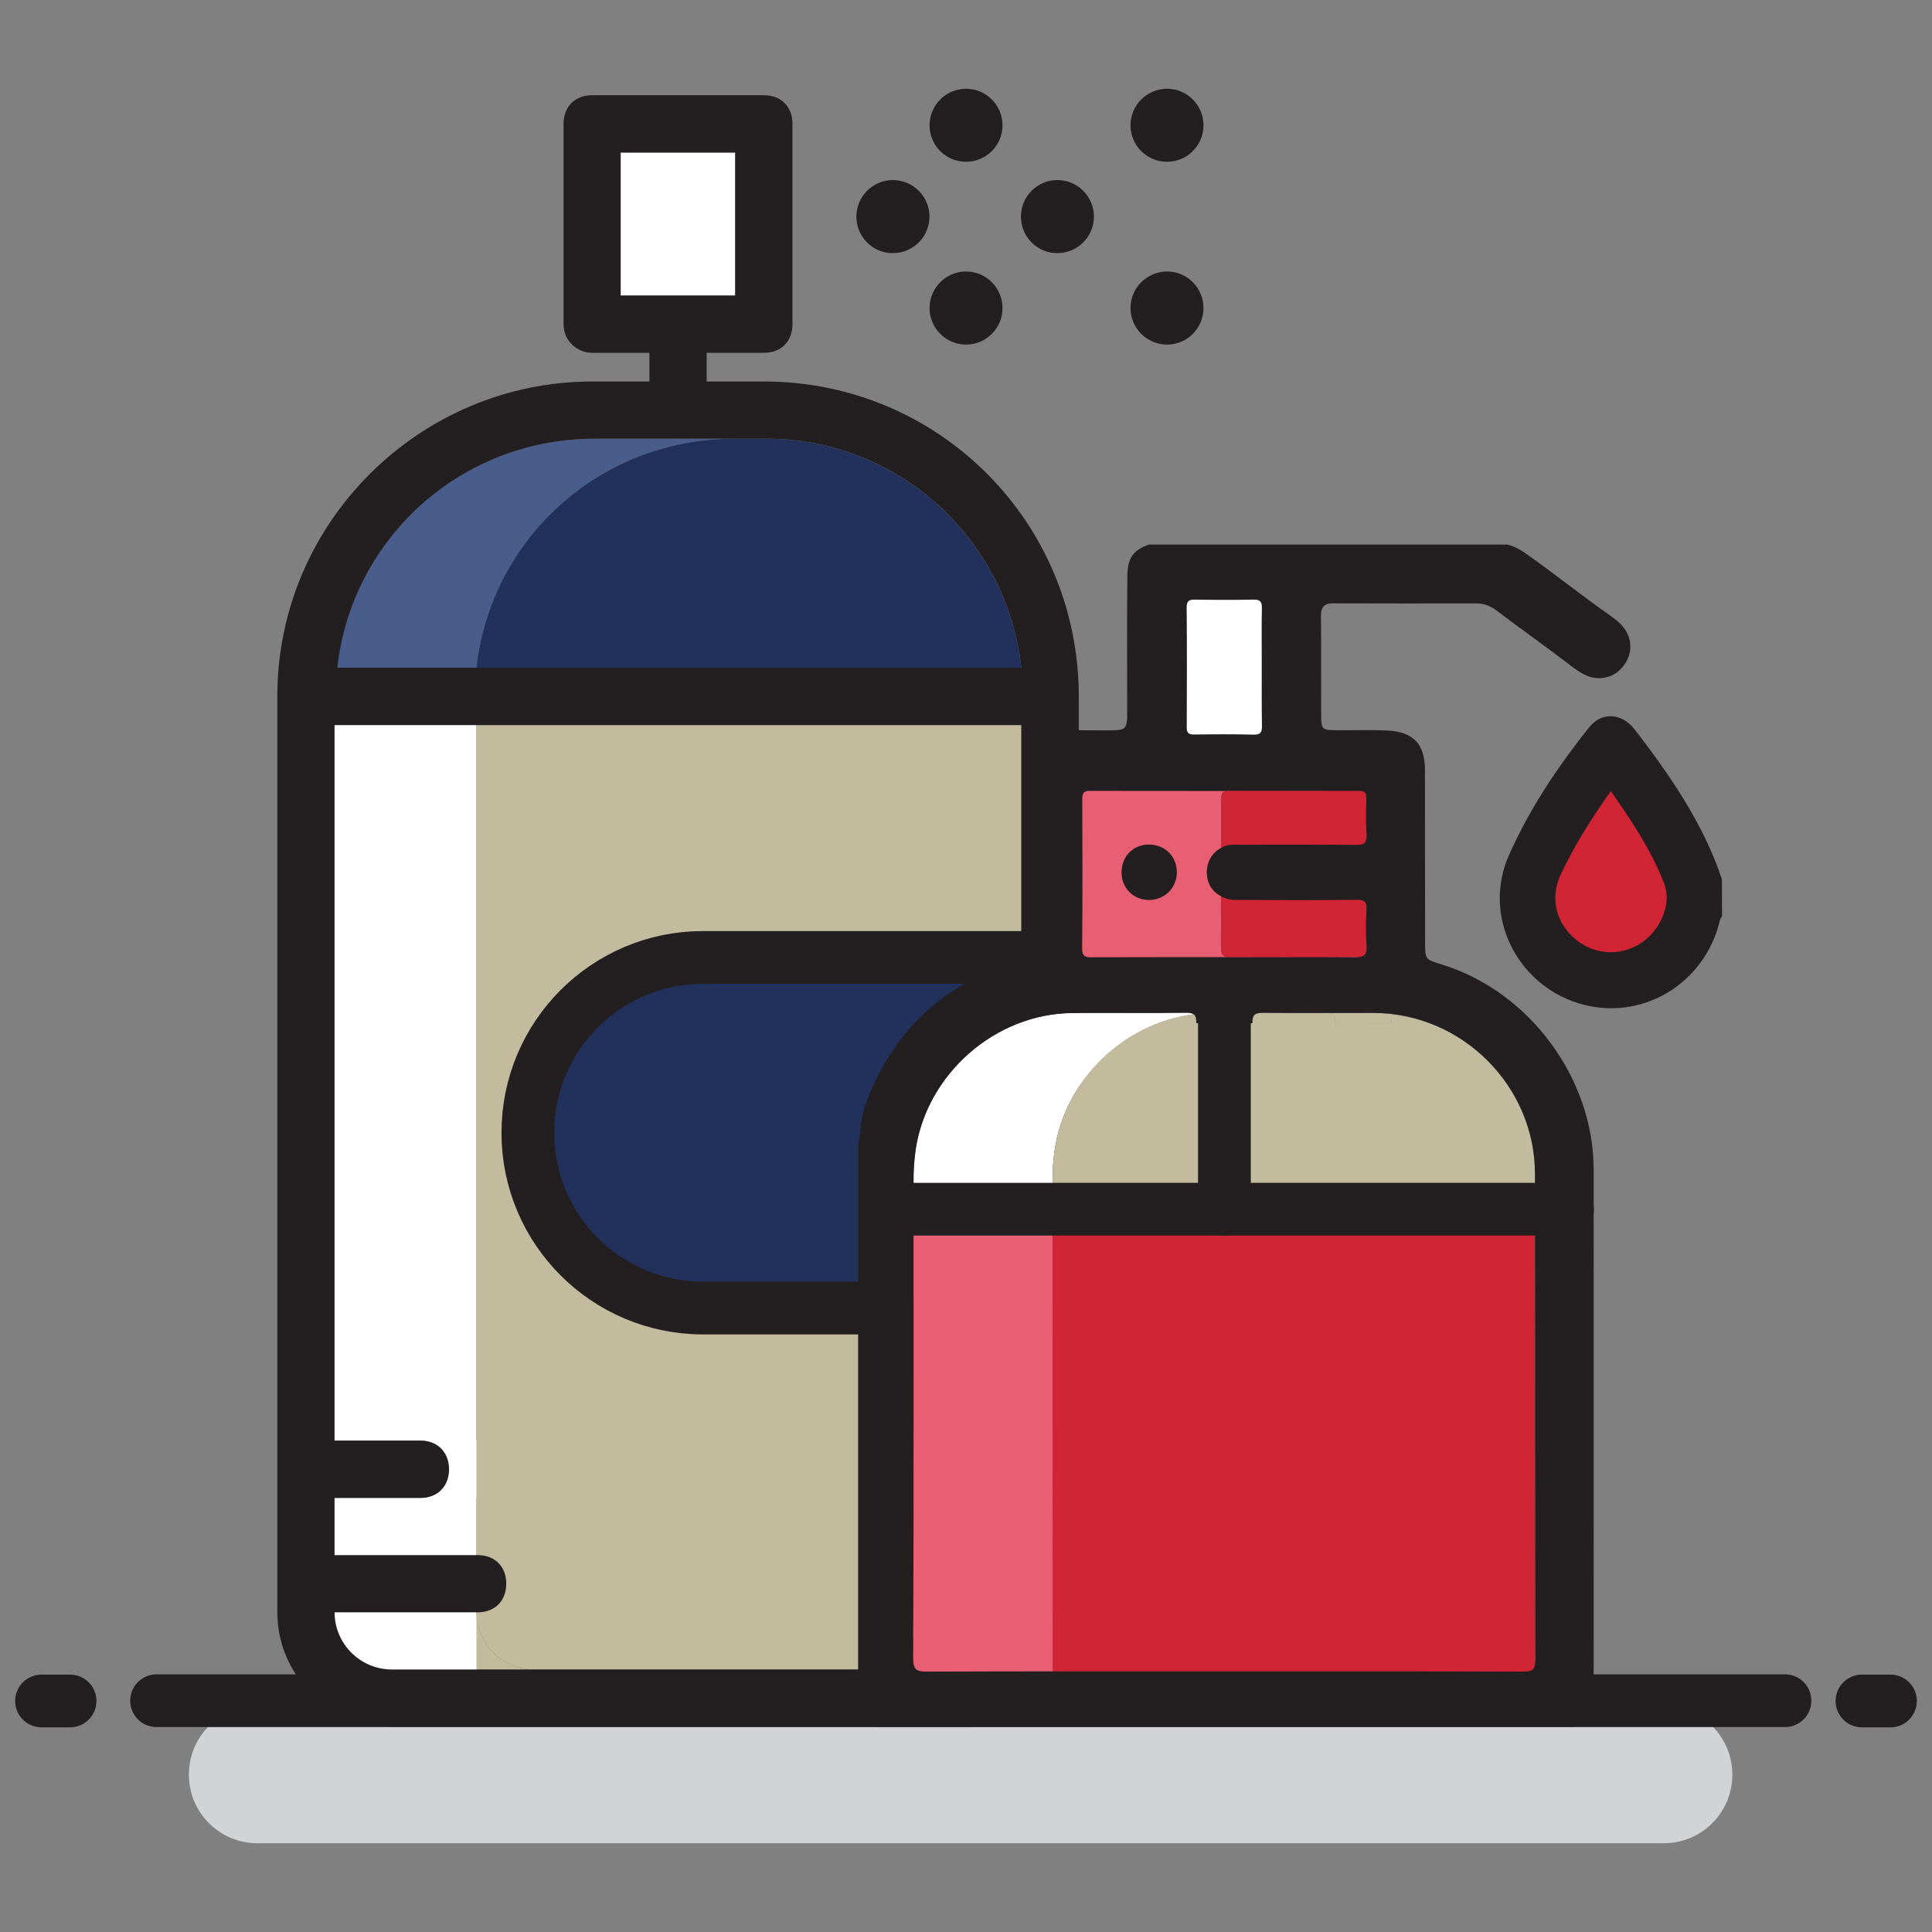 <?xml version="1.0" encoding="utf-8"?>
<!-- Generator: Adobe Illustrator 16.0.0, SVG Export Plug-In . SVG Version: 6.00 Build 0)  -->
<!DOCTYPE svg PUBLIC "-//W3C//DTD SVG 1.1//EN" "http://www.w3.org/Graphics/SVG/1.1/DTD/svg11.dtd">
<svg version="1.1" id="Layer_1" xmlns="http://www.w3.org/2000/svg" xmlns:xlink="http://www.w3.org/1999/xlink" x="0px" y="0px"
	 width="50px" height="50px" viewBox="0 0 50 50" enable-background="new 0 0 50 50" xml:space="preserve">
<rect x="0" y="0" width="50" height="50" fill="#808080" stroke="none"/>
<rect x="16.052" y="3.945" fill="#231F20" width="2.966" height="3.703"/>
<path fill="#C2BB9D" d="M16.771,40.984c0-0.445-0.295-0.741-0.739-0.741h-3.685c0.445,0,0.74,0.296,0.74,0.741
	c0,0.442-0.295,0.74-0.74,0.74h3.685C16.479,41.727,16.771,41.43,16.771,40.984z"/>
<path fill="#C2BB9D" d="M12.329,41.727H8.645c0,0.814,0.666,1.479,1.48,1.479h3.686C12.997,43.206,12.329,42.541,12.329,41.727z"/>
<path fill="#FFFFFF" d="M14.55,38.764c0.445,0,0.742-0.298,0.742-0.74c0-0.444-0.297-0.744-0.742-0.744h-2.221V18.764H8.645v18.516
	h2.222c0.444,0,0.741,0.299,0.741,0.744c0,0.441-0.297,0.74-0.741,0.74H8.645v4.648h3.685v-4.648H14.55L14.55,38.764z"/>
<path fill="#C2BB9D" d="M26.423,41.727V18.764H12.329v21.479h0.021v1.48h-0.021c0,0.815,0.668,1.48,1.481,1.48h11.131
	C25.757,43.206,26.423,42.541,26.423,41.727z"/>
<line fill="none" x1="26.423" y1="23.205" x2="26.423" y2="33.577"/>
<path fill="#231F20" d="M26.423,33.577"/>
<g>
	<path fill="#231F20" d="M22.163,5.607c0-0.523,0.424-0.947,0.944-0.947c0.523,0,0.947,0.424,0.947,0.947
		c0,0.521-0.424,0.944-0.947,0.944C22.587,6.553,22.163,6.129,22.163,5.607z"/>
	<path fill="#231F20" d="M26.421,5.607c0-0.523,0.422-0.947,0.942-0.947c0.523,0,0.947,0.424,0.947,0.947
		c0,0.521-0.424,0.944-0.947,0.944C26.843,6.553,26.421,6.129,26.421,5.607z"/>
	<path fill="#231F20" d="M24.057,7.973c0-0.522,0.424-0.947,0.944-0.947s0.944,0.425,0.944,0.947c0,0.521-0.424,0.945-0.944,0.945
		S24.057,8.493,24.057,7.973z"/>
	<path fill="#231F20" d="M24.057,3.243c0-0.522,0.424-0.946,0.944-0.946s0.944,0.424,0.944,0.946c0,0.521-0.424,0.944-0.944,0.944
		S24.057,3.766,24.057,3.243z"/>
	<path fill="#231F20" d="M29.257,7.973c0-0.522,0.425-0.947,0.947-0.947c0.521,0,0.942,0.425,0.942,0.947
		c0,0.521-0.422,0.945-0.942,0.945C29.682,8.918,29.257,8.493,29.257,7.973z"/>
	<path fill="#231F20" d="M29.257,3.243c0-0.522,0.425-0.946,0.947-0.946c0.521,0,0.942,0.424,0.942,0.946
		c0,0.521-0.422,0.944-0.942,0.944C29.682,4.188,29.257,3.766,29.257,3.243z"/>
</g>
<path fill="#495D8D" d="M18.997,11.355h-3.604c-3.481,0-6.295,2.594-6.668,5.927h3.604C12.698,13.949,15.516,11.355,18.997,11.355z"
	/>
<rect x="16.061" y="3.948" fill="#FFFFFF" width="2.963" height="3.704"/>
<path fill="#22315C" d="M19.837,11.355h-0.84c-3.481,0-6.299,2.594-6.668,5.927h14.104C26.061,13.949,23.245,11.355,19.837,11.355z"
	/>
<path fill="#D2D3D4" d="M44.833,45.93c0,0.979-0.795,1.773-1.772,1.773H6.661c-0.979,0-1.772-0.794-1.772-1.773v-0.008
	c0-0.979,0.793-1.771,1.772-1.771h36.399c0.979,0,1.772,0.795,1.772,1.771V45.93z"/>
<line fill="none" stroke="#231F20" stroke-width="1.365" stroke-linecap="round" stroke-linejoin="round" stroke-miterlimit="10" x1="46.195" y1="44.014" x2="4.052" y2="44.014"/>
<line fill="none" stroke="#231F20" stroke-width="1.365" stroke-linecap="round" stroke-linejoin="round" stroke-miterlimit="10" x1="48.925" y1="44.021" x2="48.188" y2="44.021"/>
<line fill="none" stroke="#231F20" stroke-width="1.365" stroke-linecap="round" stroke-linejoin="round" stroke-miterlimit="10" x1="1.813" y1="44.021" x2="1.075" y2="44.021"/>
<path fill="#231F20" d="M19.77,9.873h-1.482V9.131h1.482c0.444,0,0.739-0.295,0.739-0.74V3.204c0-0.443-0.295-0.74-0.739-0.74
	h-4.445c-0.445,0-0.74,0.297-0.74,0.74v5.187c0,0.445,0.369,0.74,0.74,0.74h1.482v0.742h-1.482c-4.445,0-8.148,3.63-8.148,8.148
	v23.703c0,1.629,1.334,2.963,2.965,2.963h14.814c1.629,0,2.963-1.334,2.963-2.963V18.021C27.917,13.503,24.286,9.873,19.77,9.873
	L19.77,9.873z M16.063,3.945h2.965v3.703h-2.965V3.945z M15.396,11.354h4.445c3.408,0,6.223,2.594,6.592,5.926H8.73
	C9.102,13.945,11.917,11.354,15.396,11.354z M26.436,35.057v6.67c0,0.814-0.666,1.479-1.479,1.479H10.141
	c-0.816,0-1.482-0.665-1.482-1.479h3.703c0.445,0,0.74-0.297,0.74-0.742c0-0.443-0.295-0.739-0.74-0.739H8.658v-1.479h2.221
	c0.445,0,0.742-0.298,0.742-0.74c0-0.444-0.297-0.744-0.742-0.744H8.658V18.764h17.777v2.963 M26.436,23.205v10.372"/>
<path fill="#22315C" stroke="#231F20" stroke-width="1.365" stroke-linecap="round" stroke-linejoin="round" stroke-miterlimit="10" d="
	M27.146,33.852h-8.948c-2.507,0-4.537-2.031-4.537-4.537l0,0c0-2.506,2.03-4.537,4.537-4.537h8.948"/>
<path fill="#231F20" d="M44.563,22.754c-0.483-1.445-1.336-2.678-2.254-3.872c-0.336-0.433-0.858-0.471-1.19-0.05
	c-0.81,1.02-1.531,2.092-2.063,3.29c-0.701,1.571,0.192,3.341,1.784,3.839c1.609,0.505,3.285-0.479,3.673-2.152
	c0.006-0.033,0.034-0.064,0.053-0.099C44.563,23.393,44.563,23.073,44.563,22.754z"/>
<path fill="#FFFFFF" d="M27.234,42.93c0.011-4.152,0.007-8.305,0.007-12.457c0-0.238,0.021-0.476,0.055-0.715
	c0.263-1.813,1.793-3.275,3.588-3.506c-0.041-0.027-0.092-0.043-0.182-0.042c-0.986,0.013-1.972-0.001-2.957,0.007
	c-1.988,0.018-3.761,1.575-4.05,3.541c-0.032,0.239-0.053,0.477-0.053,0.715c0,4.152,0.004,8.305-0.008,12.457
	c0,0.282,0.086,0.332,0.346,0.331c1.188-0.005,2.373-0.003,3.562-0.004C27.314,43.253,27.232,43.195,27.234,42.93z"/>
<path fill="#C2BB9D" d="M34.559,26.479l1.45,0.002c-0.002-0.123,0.021-0.188,0.07-0.227c-0.17-0.023-0.341-0.038-0.517-0.04
	c-0.397,0-0.799,0-1.199,0.002C34.52,26.23,34.559,26.305,34.559,26.479z"/>
<path fill="#C2BB9D" d="M32.695,26.211c-0.03-0.001-0.051,0.002-0.075,0.004c0.241,0,0.483-0.002,0.729-0.002
	C33.13,26.212,32.913,26.213,32.695,26.211z"/>
<path fill="#C2BB9D" d="M33.434,43.256c1.996,0,3.993-0.003,5.991,0.005c0.015,0,0.021-0.003,0.035-0.003
	c-1.394-0.001-2.783-0.003-4.174-0.003C34.667,43.255,34.052,43.256,33.434,43.256z"/>
<path fill="#C2BB9D" d="M34.363,26.217c-0.021-0.004-0.036-0.008-0.063-0.007c-0.315,0.003-0.637,0.003-0.95,0.003
	C33.688,26.215,34.025,26.217,34.363,26.217z"/>
<path fill="#C2BB9D" d="M27.542,43.257c0.015,0.001,0.021,0.004,0.037,0.004c1.95-0.008,3.901-0.005,5.854-0.005
	c-0.582,0-1.164-0.001-1.744-0.001C30.307,43.255,28.925,43.257,27.542,43.257z"/>
<path fill="#C2BB9D" d="M30.96,26.479l1.451,0.002c-0.004-0.203,0.062-0.256,0.209-0.267c-0.427,0-0.851-0.002-1.277,0.002
	c-0.153,0.002-0.307,0.015-0.459,0.035C30.939,26.291,30.96,26.361,30.96,26.479z"/>
<path fill="#C2BB9D" d="M39.732,42.954c-0.008-4.19-0.004-8.384-0.008-12.577c0-2.1-1.608-3.859-3.646-4.122
	c-0.051,0.036-0.072,0.104-0.07,0.228l-1.449-0.002c0-0.176-0.039-0.248-0.193-0.264c-0.338,0-0.678-0.002-1.016-0.004
	c-0.244,0-0.486,0.002-0.729,0.002c-0.147,0.012-0.213,0.063-0.209,0.268L30.96,26.48c0-0.119-0.021-0.188-0.076-0.229
	c-1.795,0.229-3.325,1.692-3.588,3.506c-0.034,0.239-0.055,0.478-0.055,0.716c0,4.151,0.004,8.305-0.007,12.457
	c-0.002,0.266,0.08,0.322,0.308,0.326c1.383,0,2.765-0.002,4.146-0.002c0.58,0,1.162,0.001,1.744,0.001
	c0.619,0,1.234-0.001,1.854-0.001c1.391,0,2.78,0.002,4.174,0.003C39.673,43.253,39.732,43.188,39.732,42.954z"/>
<path fill="#D12536" d="M41.688,20.473c-0.502,0.709-0.938,1.401-1.291,2.147c-0.436,0.925,0.182,1.744,0.867,1.958
	c0.803,0.252,1.637-0.245,1.84-1.094c0.055-0.223,0.035-0.438-0.045-0.643C42.729,21.997,42.229,21.249,41.688,20.473L41.688,20.473
	z"/>
<path fill="#D12536" d="M23.645,31.895h16.084l-0.002,0.263c0.004,4.19,0,7.204,0.008,11.397c0,0.25-0.063,0.311-0.311,0.31
	c-2.578-0.013-5.156-0.009-7.734-0.009c-2.568,0-5.141-0.002-7.709,0.006c-0.26,0.002-0.346-0.049-0.346-0.332
	C23.646,39.378,23.645,36.046,23.645,31.895"/>
<path fill="#E85E72" d="M23.639,31.895h3.602v0.263c0,4.19-0.002,7.204,0.002,11.397c0,0.25-0.014,0.311-0.07,0.31
	c-0.576-0.013-1.154-0.009-1.73-0.009c-0.575,0-1.149-0.002-1.727,0.006c-0.059,0.002-0.078-0.049-0.078-0.332
	C23.641,39.378,23.639,36.046,23.639,31.895"/>
<line fill="none" stroke="#231F20" stroke-width="1.365" stroke-linecap="round" stroke-linejoin="round" stroke-miterlimit="10" x1="31.688" y1="25.639" x2="31.688" y2="31.294"/>
<path fill="#231F20" d="M42.025,16.251c-0.11-0.146-0.256-0.252-0.401-0.354c-0.685-0.481-1.338-1.004-2.021-1.49
	c-0.187-0.135-0.371-0.264-0.599-0.314h-9.264c-0.41,0.139-0.562,0.344-0.564,0.826c-0.012,1.145-0.004,2.288-0.004,3.432
	c0,0.551,0,0.551-0.56,0.551c-0.366,0.002-0.733-0.01-1.104,0.002c-0.724,0.024-1.025,0.336-1.027,1.058
	c-0.002,1.472,0,2.942,0,4.415c0,0.448-0.002,0.445-0.418,0.587c-1.821,0.627-3.035,1.865-3.683,3.677
	c-0.114,0.323-0.098,0.663-0.172,0.989V44.27c0.067,0.211,0.207,0.352,0.42,0.418h18.104c0.361-0.103,0.508-0.354,0.51-0.713
	c0.004-0.646,0.002-1.295,0.002-1.94c0-3.925,0.002-7.849,0-11.771c-0.002-2.363-1.67-4.611-3.936-5.305
	c-0.425-0.13-0.427-0.13-0.427-0.581c-0.003-1.483,0-2.967-0.003-4.451c0-0.668-0.299-0.987-0.969-1.021
	c-0.457-0.022-0.916,0-1.373-0.008c-0.311-0.006-0.342-0.037-0.344-0.348c-0.006-0.865,0.004-1.732-0.006-2.598
	c-0.004-0.242,0.084-0.34,0.328-0.337c1.236,0.005,2.473,0.003,3.705,0.002c0.215,0,0.383,0.083,0.545,0.208
	c0.617,0.471,1.256,0.916,1.871,1.389c0.135,0.104,0.271,0.203,0.428,0.271c0.338,0.144,0.721,0.046,0.941-0.238
	C42.251,16.943,42.255,16.546,42.025,16.251L42.025,16.251z M35.563,26.215c2.273,0.008,4.162,1.891,4.162,4.162
	c0.004,4.193,0,8.387,0.008,12.577c0,0.248-0.061,0.308-0.309,0.307c-2.58-0.01-5.158-0.006-7.736-0.006
	c-2.566,0-5.139-0.004-7.707,0.006c-0.26,0.001-0.346-0.049-0.346-0.331c0.012-4.152,0.008-8.305,0.008-12.457
	c0-0.238,0.021-0.476,0.053-0.715c0.289-1.966,2.062-3.523,4.05-3.541c0.985-0.008,1.971,0.006,2.957-0.007
	c0.217-0.003,0.26,0.067,0.258,0.271l1.451,0.002c-0.004-0.235,0.073-0.271,0.284-0.271C33.65,26.223,34.607,26.213,35.563,26.215
	L35.563,26.215z"/>
<path fill="none" d="M31.243,22.729c0.036,0.209,0.174,0.375,0.362,0.472c0.002-0.423,0.002-0.843,0.002-1.263
	C31.327,22.088,31.184,22.385,31.243,22.729z"/>
<path fill="#FFFFFF" d="M35.087,24.775c0.026,0,0.041-0.004,0.063-0.006c-0.355,0-0.711,0.002-1.068,0.002
	C34.419,24.771,34.753,24.771,35.087,24.775z"/>
<path fill="#E85E72" d="M35.167,20.466c-2.317,0.007-4.64,0.005-6.955,0.002c-0.155-0.002-0.205,0.046-0.203,0.203
	c0.005,1.291,0.009,2.586-0.004,3.877c0,0.202,0.08,0.228,0.248,0.226c1.146-0.004,2.289-0.002,3.435-0.004H31.8
	c-0.127-0.006-0.194-0.045-0.192-0.222c0.002-0.448,0-0.897,0-1.348c-0.188-0.097-0.325-0.263-0.362-0.472
	c-0.062-0.345,0.084-0.642,0.364-0.791c-0.002-0.422,0.002-0.847,0-1.268c0-0.158,0.05-0.205,0.203-0.203"/>
<path fill="#FFFFFF" d="M31.8,24.77c0.019,0.002,0.031,0.004,0.054,0.004c0.744-0.004,1.487-0.002,2.229-0.002
	C33.32,24.77,32.561,24.77,31.8,24.77L31.8,24.77z"/>
<path fill="#D12536" d="M35.366,24.491c-0.021-0.318-0.019-0.638-0.003-0.955c0.013-0.198-0.053-0.249-0.245-0.248
	c-1.058,0.01-2.111,0.008-3.166,0.002c-0.129,0-0.242-0.038-0.347-0.09c0,0.448,0.002,0.897,0,1.348
	c-0.002,0.177,0.065,0.216,0.192,0.222c0.761,0,1.521,0,2.281,0.002c0.356,0,0.713-0.002,1.067-0.002
	C35.325,24.759,35.376,24.686,35.366,24.491z"/>
<path fill="#D12536" d="M31.607,20.671c0.002,0.421-0.002,0.847,0,1.269c0.031-0.018,0.063-0.033,0.097-0.047
	c0.108-0.039,0.217-0.033,0.323-0.033c1.024,0,2.052-0.006,3.074,0.006c0.211,0.001,0.274-0.055,0.265-0.264
	c-0.021-0.31-0.013-0.617-0.005-0.927c0.007-0.147-0.03-0.207-0.194-0.207c-1.119-0.002-2.237,0.001-3.354,0
	C31.657,20.466,31.607,20.514,31.607,20.671z"/>
<path fill="#FFFFFF" d="M32.654,17.227c0-0.496-0.006-0.992,0.003-1.488c0.004-0.168-0.044-0.225-0.216-0.221
	c-0.508,0.01-1.017,0.008-1.521,0c-0.148-0.002-0.209,0.037-0.209,0.198c0.01,1.033,0.006,2.066,0.002,3.101
	c-0.002,0.141,0.041,0.195,0.188,0.192c0.518-0.007,1.033-0.01,1.551,0.003c0.186,0.004,0.209-0.082,0.207-0.234
	C32.65,18.26,32.654,17.744,32.654,17.227z"/>
<path fill="#231F20" d="M29.025,22.598c0.009,0.4,0.324,0.702,0.729,0.693c0.398-0.007,0.709-0.327,0.703-0.725
	c-0.004-0.416-0.326-0.721-0.748-0.709C29.305,21.87,29.02,22.177,29.025,22.598z"/>
<line fill="none" stroke="#231F20" stroke-width="1.365" stroke-linecap="round" stroke-linejoin="round" stroke-miterlimit="10" x1="23.107" y1="31.294" x2="40.568" y2="31.294"/>
</svg>
